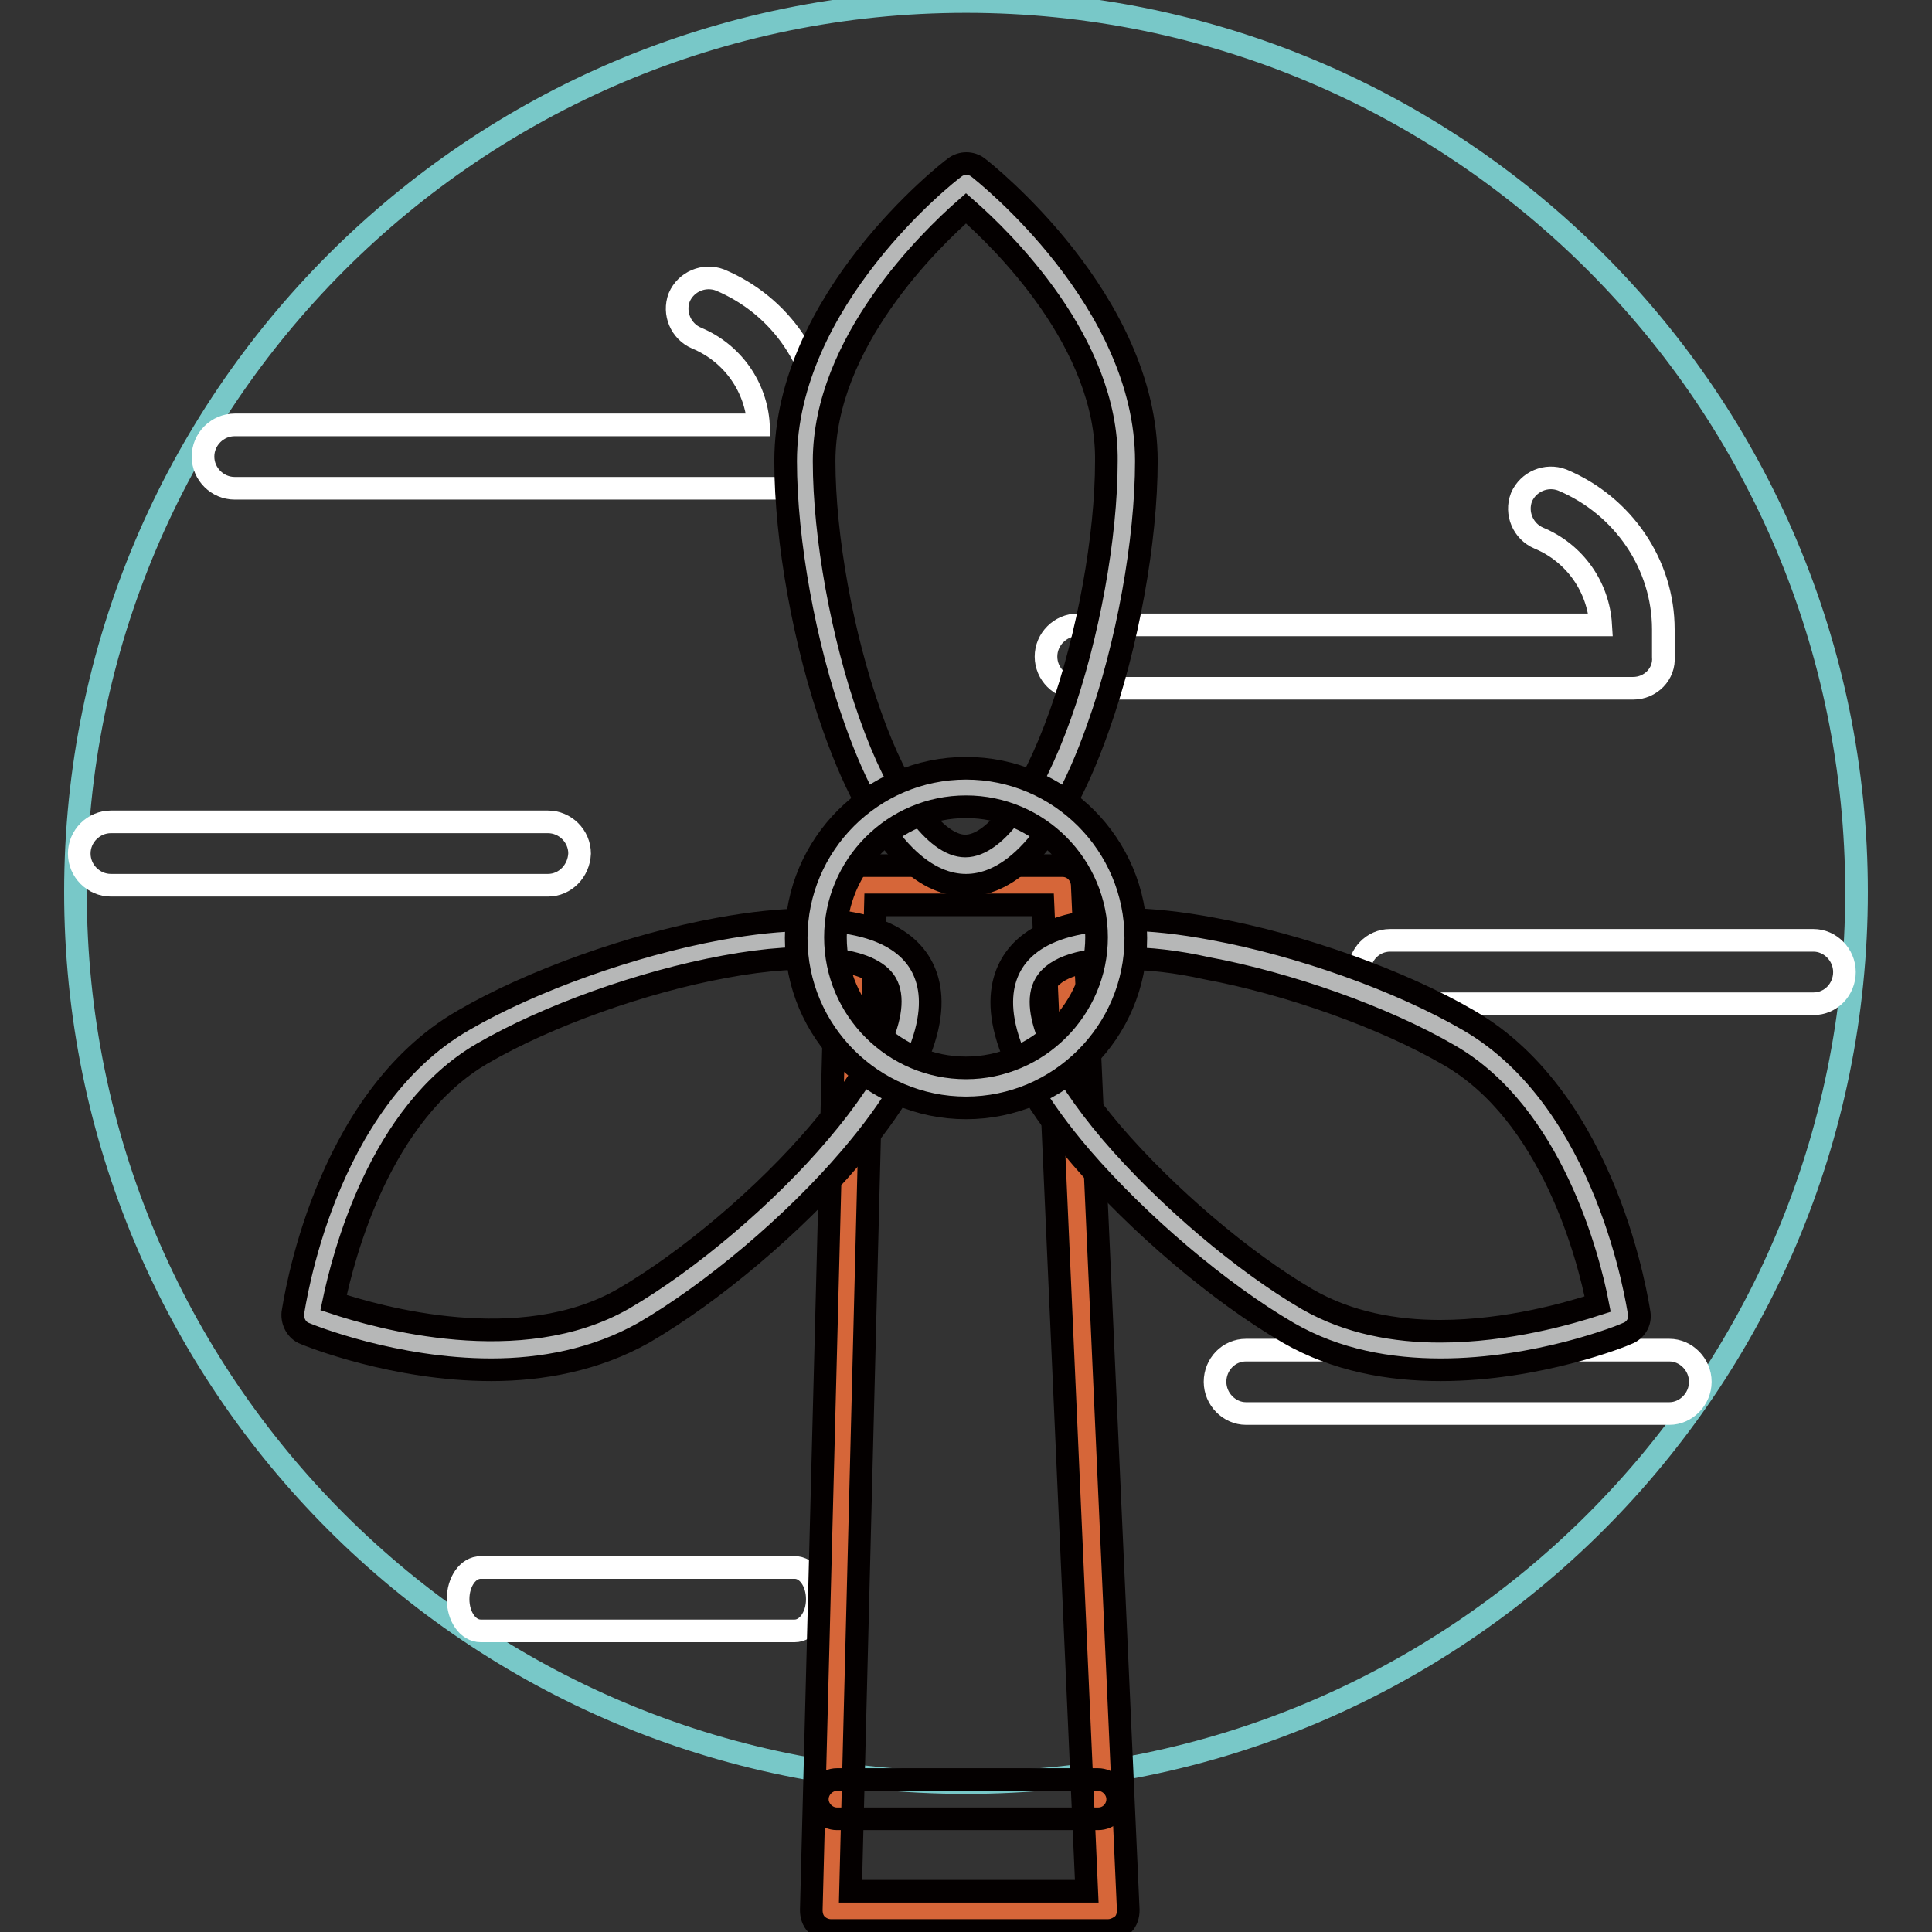 <?xml version="1.0" encoding="utf-8"?>
<!-- Svg Vector Icons : http://www.onlinewebfonts.com/icon -->
<!DOCTYPE svg PUBLIC "-//W3C//DTD SVG 1.1//EN" "http://www.w3.org/Graphics/SVG/1.1/DTD/svg11.dtd">
<svg version="1.1" xmlns="http://www.w3.org/2000/svg" xmlns:xlink="http://www.w3.org/1999/xlink" x="0px" y="0px" viewBox="0 0 256 256" enable-background="new 0 0 256 256" xml:space="preserve">
<rect x="0" y="0" width="256" height="256" fill="#333333" stroke="none"/>
<g> <path stroke-width="3" fill-opacity="0" stroke="#78c8c8"  d="M10,118.2c0,65.2,52.8,118,118,118c65.2,0,118-52.8,118-118c0-65.2-52.8-118-118-118 C62.8,0.2,10,53.1,10,118.2L10,118.2z"/> <path stroke-width="3" fill-opacity="0" stroke="#ffffff"  d="M104.6,64.7H31.1c-2.3,0-4.2-1.9-4.2-4.2c0-2.3,1.9-4.2,4.2-4.2h69.4c-0.3-5-3.4-9.5-8.2-11.5 c-2.1-0.9-3.1-3.3-2.3-5.4c0.9-2.1,3.3-3.1,5.4-2.3c8.1,3.4,13.4,11.2,13.4,19.8v3.5C108.8,62.9,107,64.7,104.6,64.7z M216.4,91.2 h-73.6c-2.3,0-4.2-1.9-4.2-4.2s1.9-4.2,4.2-4.2h69.3c-0.3-5-3.4-9.5-8.2-11.5c-2.1-0.9-3.1-3.3-2.3-5.4c0.9-2.1,3.3-3.1,5.4-2.3 c8.1,3.4,13.4,11.2,13.4,19.8V87C220.6,89.3,218.7,91.2,216.4,91.2L216.4,91.2z M72.6,117.3H14.7c-2.3,0-4.2-1.9-4.2-4.2 c0-2.3,1.9-4.2,4.2-4.2h57.9c2.3,0,4.2,1.9,4.2,4.2C76.7,115.4,74.9,117.3,72.6,117.3z M105.3,216.1H63.7c-1.7,0-3-1.9-3-4.2 c0-2.3,1.3-4.2,3-4.2h41.6c1.7,0,3,1.9,3,4.2C108.3,214.3,106.9,216.1,105.3,216.1z M240.3,133h-56.1c-2.2,0-4.1-1.9-4.1-4.2 c0-2.3,1.8-4.2,4.1-4.2h56.1c2.2,0,4.1,1.9,4.1,4.2C244.4,131.1,242.6,133,240.3,133L240.3,133z M221.2,187.3h-56.1 c-2.2,0-4.1-1.9-4.1-4.2c0-2.3,1.8-4.2,4.1-4.2h56.1c2.2,0,4.1,1.9,4.1,4.2C225.3,185.4,223.4,187.3,221.2,187.3L221.2,187.3z"/> <path stroke-width="3" fill-opacity="0" stroke="#d66639"  d="M146.8,253.2h-36.7l3.5-135.9h27.2L146.8,253.2z"/> <path stroke-width="3" fill-opacity="0" stroke="#040000"  d="M146.8,255.8h-36.7c-0.7,0-1.4-0.3-1.9-0.8c-0.5-0.5-0.7-1.2-0.7-1.9l3.5-135.9c0-1.4,1.2-2.5,2.6-2.5h27.2 c1.4,0,2.5,1.1,2.6,2.5l6.1,135.9c0,0.7-0.2,1.4-0.7,1.9C148.2,255.5,147.5,255.8,146.8,255.8z M112.7,250.6h31.3l-5.8-130.7h-22.2 L112.7,250.6z"/> <path stroke-width="3" fill-opacity="0" stroke="#b6b7b7"  d="M149.3,61.1c0,20.4-9.5,53.6-21.3,53.6c-11.8,0-21.3-33.2-21.3-53.6c0-20.4,21.3-36.9,21.3-36.9 S149.3,40.7,149.3,61.1L149.3,61.1z"/> <path stroke-width="3" fill-opacity="0" stroke="#040000"  d="M128,117.3c-4.6,0-11.4-3.6-17.5-20.9c-3.9-10.9-6.4-24.8-6.4-35.3c0-21.4,21.4-38.2,22.4-38.9 c0.9-0.7,2.2-0.7,3.1,0c0.9,0.7,22.3,17.6,22.3,38.9c0,10.5-2.5,24.4-6.4,35.3C139.4,113.7,132.6,117.3,128,117.3z M128,27.6 c-4.8,4.2-18.8,17.8-18.8,33.5c0,10,2.4,23.2,6.1,33.6c3.8,10.8,8.7,17.4,12.6,17.4c4,0,8.8-6.7,12.6-17.4 c3.7-10.4,6.1-23.6,6.1-33.6C146.8,45.4,132.8,31.8,128,27.6z"/> <path stroke-width="3" fill-opacity="0" stroke="#b6b7b7"  d="M62.6,137.4c17.7-10.2,51.2-18.5,57.1-8.3c5.9,10.2-18.1,35.1-35.7,45.3c-17.6,10.2-42.6,0-42.6,0 S45,147.6,62.6,137.4z"/> <path stroke-width="3" fill-opacity="0" stroke="#040000"  d="M65.1,181.5c-12.8,0-24-4.5-24.7-4.8c-1.1-0.4-1.7-1.6-1.6-2.7c0.2-1.1,4-28.1,22.6-38.8 c9.1-5.3,22.4-10,33.8-12.1c18-3.3,24.5,0.7,26.8,4.7c2.3,4,2.6,11.7-9.3,25.6c-7.5,8.8-18.3,17.9-27.4,23.2 C78.9,180.2,71.8,181.5,65.1,181.5L65.1,181.5z M44.2,172.6c6,2,24.8,7.3,38.4-0.5c8.6-5,18.9-13.7,26-22.1 c7.4-8.7,10.8-16.2,8.8-19.7c-2-3.4-10.2-4.3-21.4-2.2c-10.9,2-23.5,6.5-32.1,11.5C50.3,147.5,45.5,166.4,44.2,172.6z"/> <path stroke-width="3" fill-opacity="0" stroke="#b6b7b7"  d="M172,174.3c-17.7-10.2-41.7-35.1-35.7-45.3c5.9-10.2,39.4-1.9,57.1,8.3s21.3,36.9,21.3,36.9 S189.7,184.5,172,174.3z"/> <path stroke-width="3" fill-opacity="0" stroke="#040000"  d="M190.9,181.5c-6.7,0-13.8-1.2-20.2-4.9c-9.1-5.3-19.8-14.4-27.4-23.2c-11.9-13.9-11.6-21.6-9.3-25.6 c2.3-4,8.8-8.1,26.8-4.7c11.4,2.1,24.7,6.8,33.8,12.1c18.5,10.7,22.4,37.7,22.6,38.8c0.2,1.2-0.5,2.3-1.6,2.7 C215,177,203.8,181.5,190.9,181.5L190.9,181.5z M149.1,127c-5.5,0-9.3,1.1-10.6,3.4c-2,3.4,1.4,11,8.8,19.7 c7.2,8.4,17.4,17.1,26,22.1c5.4,3.1,11.6,4.2,17.5,4.2c9,0,17.2-2.4,20.9-3.6c-1.2-6.2-6.1-25.2-19.7-33c-8.6-5-21.3-9.5-32.1-11.5 C155.9,127.4,152.2,127,149.1,127L149.1,127z"/> <path stroke-width="3" fill-opacity="0" stroke="#b6b7b7"  d="M108.1,124.3c0,11,8.9,19.9,19.9,19.9c11,0,19.9-8.9,19.9-19.9c0-11-8.9-19.9-19.9-19.9 C117,104.4,108.1,113.3,108.1,124.3z"/> <path stroke-width="3" fill-opacity="0" stroke="#040000"  d="M128,146.8c-12.4,0-22.5-10.1-22.5-22.5c0-12.4,10.1-22.5,22.5-22.5s22.5,10.1,22.5,22.5 C150.5,136.7,140.4,146.8,128,146.8z M128,106.9c-9.6,0-17.3,7.8-17.3,17.3c0,9.6,7.8,17.3,17.3,17.3c9.5,0,17.3-7.8,17.3-17.3 C145.3,114.7,137.6,106.9,128,106.9z"/> <path stroke-width="3" fill-opacity="0" stroke="#040000"  d="M145.5,241h-34.6c-1.4,0-2.6-1.2-2.6-2.6c0-1.4,1.2-2.6,2.6-2.6h34.6c1.4,0,2.6,1.2,2.6,2.6 C148.1,239.8,147,241,145.5,241z"/></g>
</svg>